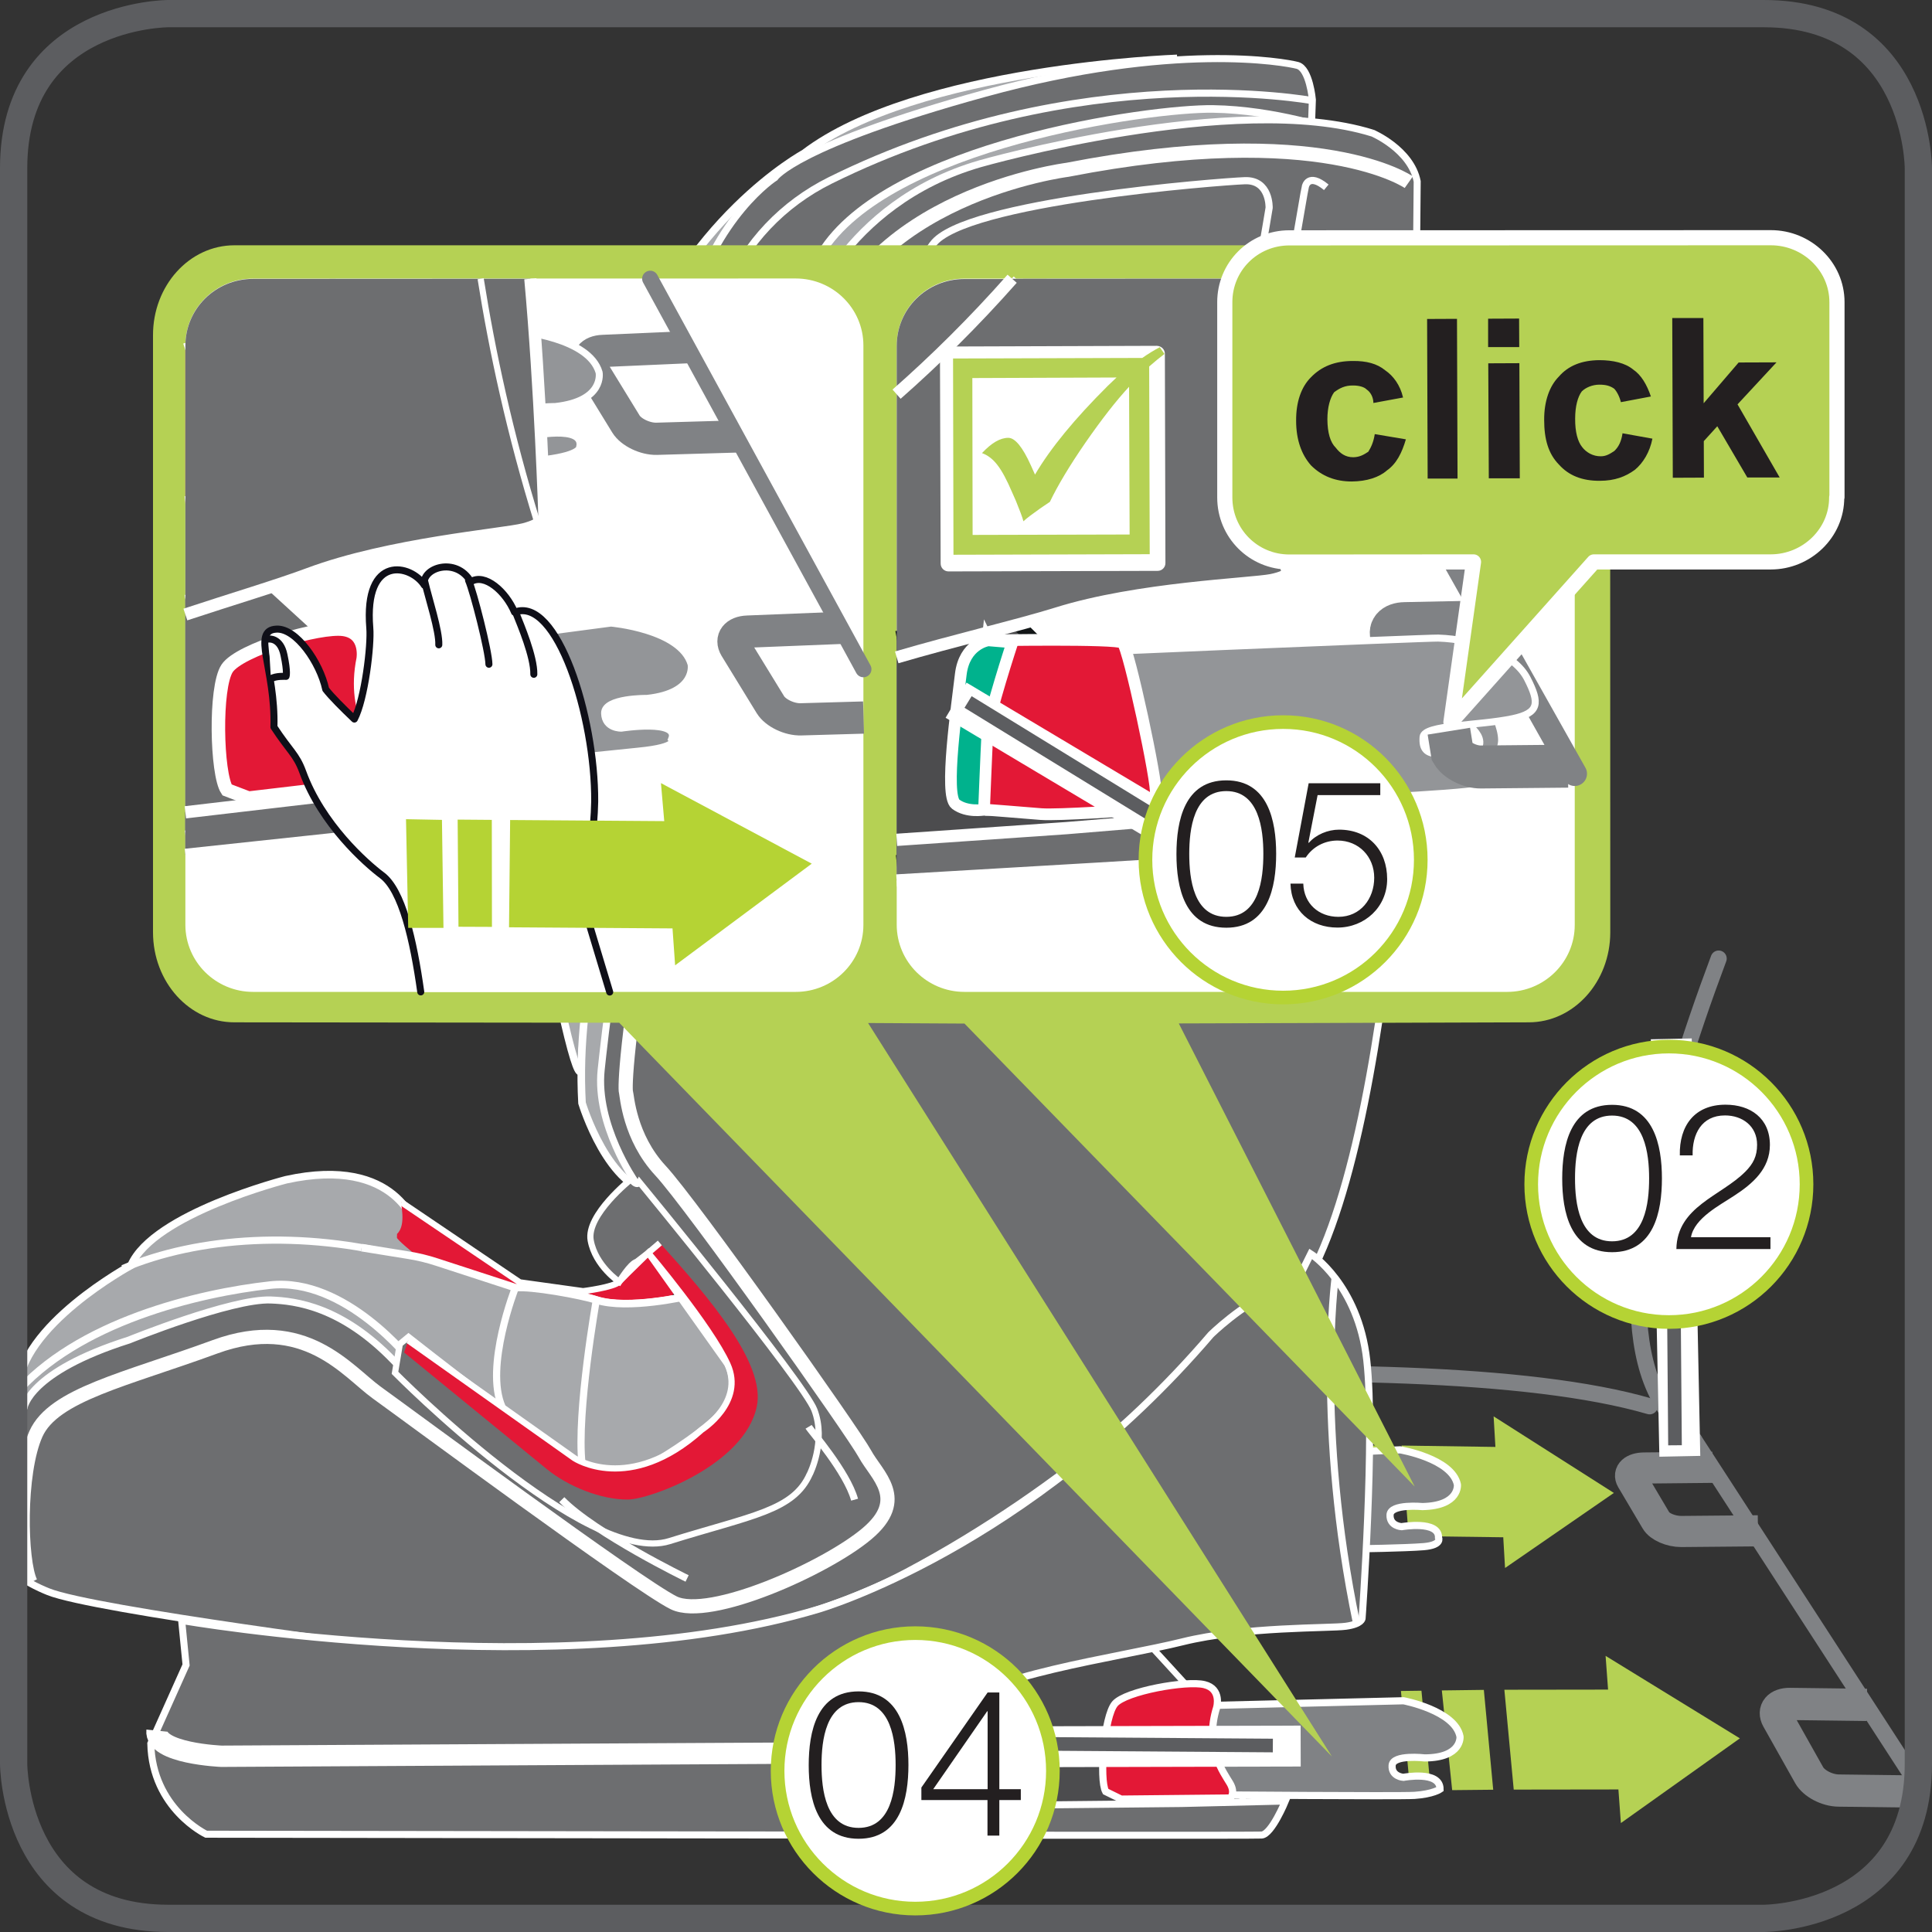 <?xml version="1.0" encoding="UTF-8"?>
<!DOCTYPE svg PUBLIC "-//W3C//DTD SVG 1.1//EN" "http://www.w3.org/Graphics/SVG/1.1/DTD/svg11.dtd">
<!-- Creator: CorelDRAW 2017 -->
<svg xmlns="http://www.w3.org/2000/svg" xml:space="preserve" width="25mm" height="25mm" version="1.1" style="shape-rendering:geometricPrecision; text-rendering:geometricPrecision; image-rendering:optimizeQuality; fill-rule:evenodd; clip-rule:evenodd"
viewBox="0 0 140.28 140.28"
 xmlns:xlink="http://www.w3.org/1999/xlink">
 <rect x="0" y="0" width="140.28" height="140.28" fill="#333333" stroke="none"/>
 <defs>
  <style type="text/css">
   <![CDATA[
    .str3 {stroke:white;stroke-width:0.45;stroke-miterlimit:4}
    .str6 {stroke:white;stroke-width:1.03;stroke-miterlimit:10}
    .str12 {stroke:white;stroke-width:0.89;stroke-miterlimit:4}
    .str8 {stroke:#808285;stroke-width:2.34;stroke-miterlimit:4}
    .str10 {stroke:white;stroke-width:0.51;stroke-miterlimit:10}
    .str4 {stroke:white;stroke-width:0.51;stroke-miterlimit:4}
    .str7 {stroke:white;stroke-width:0.52;stroke-miterlimit:10}
    .str1 {stroke:white;stroke-width:0.52;stroke-miterlimit:4}
    .str17 {stroke:#121617;stroke-width:0.95;stroke-miterlimit:4}
    .str16 {stroke:white;stroke-width:0.95;stroke-miterlimit:4}
    .str23 {stroke:white;stroke-width:2.97;stroke-miterlimit:4}
    .str15 {stroke:#808285;stroke-width:3.12;stroke-miterlimit:4}
    .str9 {stroke:#808285;stroke-width:2.26;stroke-miterlimit:4}
    .str22 {stroke:#5C5D60;stroke-width:1.98;stroke-miterlimit:4}
    .str5 {stroke:white;stroke-width:1.55;stroke-miterlimit:4}
    .str2 {stroke:white;stroke-width:0.55;stroke-miterlimit:4}
    .str11 {stroke:white;stroke-width:0.98;stroke-miterlimit:4}
    .str24 {stroke:#5C5D60;stroke-width:0.99;stroke-miterlimit:4}
    .str25 {stroke:#B5D334;stroke-width:0.99;stroke-miterlimit:2.613}
    .str19 {stroke:white;stroke-width:0.85;stroke-miterlimit:10}
    .str18 {stroke:white;stroke-width:0.85;stroke-miterlimit:4}
    .str0 {stroke:#808285;stroke-width:1.17;stroke-linecap:round;stroke-linejoin:round;stroke-miterlimit:4}
    .str14 {stroke:#808285;stroke-width:1.78;stroke-linecap:round;stroke-linejoin:round;stroke-miterlimit:4}
    .str13 {stroke:#0F0F18;stroke-width:0.51;stroke-linecap:round;stroke-linejoin:round;stroke-miterlimit:22.926}
    .str21 {stroke:white;stroke-width:1.1;stroke-linecap:round;stroke-linejoin:round;stroke-miterlimit:4}
    .str20 {stroke:white;stroke-width:0.85;stroke-linecap:round;stroke-linejoin:round;stroke-miterlimit:4}
    .fil11 {fill:none}
    .fil1 {fill:none;fill-rule:nonzero}
    .fil10 {fill:white}
    .fil13 {fill:#00B28D;fill-rule:nonzero}
    .fil4 {fill:#231F20;fill-rule:nonzero}
    .fil6 {fill:#4C4C4E;fill-rule:nonzero}
    .fil7 {fill:#6D6E70;fill-rule:nonzero}
    .fil2 {fill:#808285;fill-rule:nonzero}
    .fil9 {fill:#939598;fill-rule:nonzero}
    .fil5 {fill:#A7A9AC;fill-rule:nonzero}
    .fil0 {fill:#B5D154;fill-rule:nonzero}
    .fil12 {fill:#B5D334;fill-rule:nonzero}
    .fil3 {fill:#E31836;fill-rule:nonzero}
    .fil8 {fill:white;fill-rule:nonzero}
    .fil14 {fill:#231F20;fill-rule:nonzero}
   ]]>
  </style>
 </defs>
 <g id="Слой_x0020_1">
  <path class="fil0" d="M103.89 130.01l-0.68 -7.25 -1.49 0.02 0.67 7.25 1.49 -0.01zm4.53 -0.06l-0.68 -7.25 -3.05 0.04 0.75 7.24 2.98 -0.03zm9.09 -0.03l0.18 2.45 8.64 -6.15 -9.75 -5.99 0.18 2.45 -7.53 0.01 0.68 7.25 7.6 -0.01z"/>
  <path class="fil0" d="M96.82 111.52l-0.51 -6.57 -1.35 -0.01 0.51 6.57 1.34 0.01zm4.1 0.01l-0.51 -6.57 -2.76 -0.01 0.58 6.56 2.69 0.01zm8.23 0.1l0.13 2.22 7.9 -5.45 -8.73 -5.56 0.13 2.22 -6.81 -0.1 0.51 6.57 6.88 0.09z"/>
  <path class="fil1 str0" d="M79.11 100.07c15.88,-0.68 31.91,-0.51 40.67,2.04"/>
  <path class="fil2" d="M86.11 105.57l0.76 0.38 14.79 -0.68c0,0 3.76,0.63 4.16,2.52 0,0 0.18,1.54 -2.53,1.6 0,0 -2.32,-0.22 -2.36,0.6 -0.04,0.82 0.84,0.86 0.84,0.86 0,0 2.72,-0.48 2.68,0.8 0,0 0.29,0.53 -1.07,0.65 -1.35,0.11 -4.89,0.16 -4.89,0.16l-10.94 -0.38c0,0 0.39,-0.52 -0.11,-1.08 -0.49,-0.55 -2,-3.08 -1.33,-5.42z"/>
  <path class="fil1 str1" d="M86.11 105.57l0.76 0.38 14.79 -0.68c0,0 3.76,0.63 4.16,2.52 0,0 0.18,1.54 -2.53,1.6 0,0 -2.32,-0.22 -2.36,0.6 -0.04,0.82 0.84,0.86 0.84,0.86 0,0 2.72,-0.48 2.68,0.8 0,0 0.29,0.53 -1.07,0.65 -1.35,0.11 -4.89,0.16 -4.89,0.16l-10.94 -0.38c0,0 0.39,-0.52 -0.11,-1.08 -0.49,-0.55 -2,-3.08 -1.33,-5.42z"/>
  <path class="fil3" d="M87.54 112.07c0,0 0.37,-0.38 -0.11,-1.08 -0.48,-0.7 -2.05,-2.47 -1.33,-5.42 0,0 0.3,-1.37 -1,-1.6 -1.3,-0.23 -5.68,0.86 -6.39,1.83 -0.72,0.97 -0.77,5.54 -0.24,6.4l1.16 0.48 7.91 -0.62z"/>
  <path class="fil1 str1" d="M87.54 112.07c0,0 0.37,-0.38 -0.11,-1.08 -0.48,-0.7 -2.05,-2.47 -1.33,-5.42 0,0 0.3,-1.37 -1,-1.6 -1.3,-0.23 -5.68,0.86 -6.39,1.83 -0.72,0.97 -0.77,5.54 -0.24,6.4l1.16 0.48 7.91 -0.62z"/>
  <path class="fil4" d="M50.47 95.63c0,0 -1.48,-9.09 -2.61,-10.22 -1.14,-1.13 -2.05,0.23 -2.05,0.23 0,0 1.66,6.55 1.32,7.26 -0.34,0.71 3.34,2.73 3.34,2.73z"/>
  <path class="fil3" d="M41.74 97.06c1.16,0.12 7.13,-1.74 8.06,-4.44 0.63,-1.83 -0.19,-5.13 -2.34,-7.85l-1.79 1.11 0.67 3.43c0.55,1.43 -0.01,3.08 -1.36,3.81 -0.71,0.38 -2.18,0.93 -3.39,0.88l0.14 3.07z"/>
  <path class="fil5" d="M1.32 100.99c0.03,-4.71 8.2,-9.12 8.2,-9.12 1.61,-3.74 11.25,-6.21 11.25,-6.21 8.13,-1.79 9.45,3.49 9.45,3.49l0.49 2.17 6.72 2.19c1.09,-0.14 4.77,0.53 5.88,0.89 2.28,0.73 6.6,-0.28 6.6,-0.28 0,0 4.68,5.41 3.88,7.95 -0.8,2.54 -3.28,6.46 -9.11,6.19 -5.83,-0.27 -28.28,-10.73 -28.28,-10.73l-15.07 3.46z"/>
  <path class="fil1 str2" d="M1.32 100.99c0.03,-4.71 8.2,-9.12 8.2,-9.12 1.61,-3.74 11.25,-6.21 11.25,-6.21 8.13,-1.79 9.45,3.49 9.45,3.49l0.49 2.17 6.72 2.19c1.09,-0.14 4.77,0.53 5.88,0.89 2.28,0.73 6.6,-0.28 6.6,-0.28 0,0 4.68,5.41 3.88,7.95 -0.8,2.54 -3.28,6.46 -9.11,6.19 -5.83,-0.27 -28.28,-10.73 -28.28,-10.73l-15.07 3.46z"/>
  <path class="fil6" d="M88.56 124.99l-4.85 -5.3c0,0 -13.54,-0.53 -15.96,4.55 -2.43,5.07 0.79,5.71 0.79,5.71l7.8 2.28 14.17 -0.66 -1.95 -6.57z"/>
  <path class="fil1 str3" d="M88.56 124.99l-4.85 -5.3c0,0 -13.54,-0.53 -15.96,4.55 -2.43,5.07 0.79,5.71 0.79,5.71l7.8 2.28 14.17 -0.66 -1.95 -6.57z"/>
  <path class="fil2" d="M29.33 91.26c0,0 -1.69,2.02 -1.81,5.19l1.81 -5.19z"/>
  <path class="fil1 str1" d="M29.33 91.26c0,0 -1.69,2.02 -1.81,5.19"/>
  <path class="fil1 str1" d="M29.33 91.26c-7.33,-1.94 -14.89,-1.49 -20.41,0.85"/>
  <path class="fil5" d="M45.65 46.89c0,0 -6.03,19.82 -4.76,26.89 0.02,0.13 0.05,0.26 0.08,0.38 1.56,6.71 1.28,2.13 1.28,2.13l5.31 -28.66c0,0 -1.34,0.08 -1.9,-0.73z"/>
  <path class="fil1 str2" d="M45.65 46.89c0,0 -6.03,19.82 -4.76,26.89 0.02,0.13 0.05,0.26 0.08,0.38 1.56,6.71 1.28,2.13 1.28,2.13l5.31 -28.66c0,0 -1.34,0.08 -1.9,-0.73z"/>
  <path class="fil5" d="M45.89 26.8c0,0 -5.22,9.75 -3.16,15.4 2.06,5.65 4.83,5.43 4.83,5.43l-1.67 -20.82z"/>
  <path class="fil1 str2" d="M45.89 26.8c0,0 -5.22,9.75 -3.16,15.4 2.06,5.65 4.83,5.43 4.83,5.43"/>
  <path class="fil5" d="M85.47 4.24c0,0 -18.91,0.66 -27.09,6.9 0,0 -8.87,4.78 -12.83,16.6 -3.96,11.81 -1.66,15.97 -1.66,15.97 0,0 1.13,2.62 3.83,3.06l37.75 -42.52z"/>
  <path class="fil1 str2" d="M85.47 4.24c0,0 -18.91,0.66 -27.09,6.9 0,0 -8.87,4.78 -12.83,16.6 -3.96,11.81 -1.66,15.97 -1.66,15.97 0,0 1.13,2.62 3.83,3.06"/>
  <path class="fil7" d="M95.23 8.97l0.06 -1.73c0,0 -0.2,-2.25 -1.08,-2.49 -0.87,-0.23 -8.97,-1.75 -22.7,2.03 -13.73,3.78 -15.24,6.11 -15.24,6.11 0,0 -4.31,2.76 -6.27,9.93l-4.52 12.36c-0.55,1.51 -0.75,3.13 -0.53,4.73 0.26,1.82 1.01,4.01 3.02,5.53l47.24 -36.47z"/>
  <path class="fil1 str4" d="M95.23 8.97l0.06 -1.73c0,0 -0.2,-2.25 -1.08,-2.49 -0.87,-0.23 -8.97,-1.75 -22.7,2.03 -13.73,3.78 -15.24,6.11 -15.24,6.11 0,0 -4.31,2.76 -6.27,9.93l-4.52 12.36c-0.55,1.51 -0.75,3.13 -0.53,4.73 0.26,1.82 1.01,4.01 3.02,5.53"/>
  <path class="fil5" d="M96.85 9.45c0,0 -4.24,-1.47 -8.77,-1.54 -4.53,-0.07 -23.65,2.59 -28.46,10.48 0,0 -8.55,10.93 -11.89,28.38 -3.35,17.46 -5.94,24.82 -5.47,33.32 0,0 1.93,6.42 5.47,6.54l49.12 -77.18z"/>
  <path class="fil1 str2" d="M96.85 9.45c0,0 -4.24,-1.47 -8.77,-1.54 -4.53,-0.07 -23.65,2.59 -28.46,10.48 0,0 -8.55,10.93 -11.89,28.38 -3.35,17.46 -5.94,24.82 -5.47,33.32 0,0 1.93,6.42 5.47,6.54"/>
  <path class="fil3" d="M32.74 93.16c0,0 -3.93,-3.04 -3.92,-3.3l0.01 -0.27c0.73,-0.67 0.19,-2.39 0.32,-2.29l9.67 6.44 -6.08 -0.57z"/>
  <path class="fil5" d="M26.26 90.59l3.4 0.55c0.7,0.11 1.39,0.28 2.06,0.5l5.71 1.86c1.09,-0.14 4.77,0.53 5.88,0.89 2.28,0.73 6.6,-0.28 6.6,-0.28 0,0 4.68,5.41 3.88,7.95 -0.8,2.54 -3.28,6.46 -9.11,6.19 -3.54,-0.16 -13.23,-4.09 -20.28,-7.15l1.86 -10.52z"/>
  <path class="fil1 str2" d="M26.26 90.59l3.4 0.55c0.7,0.11 1.39,0.28 2.06,0.5l5.71 1.86c1.09,-0.14 4.77,0.53 5.88,0.89 2.28,0.73 6.6,-0.28 6.6,-0.28 0,0 4.68,5.41 3.88,7.95 -0.8,2.54 -3.28,6.46 -9.11,6.19 -3.54,-0.16 -13.23,-4.09 -20.28,-7.15"/>
  <path class="fil1 str1" d="M43.3 94.39c0,0 -1.45,8.15 -1.04,11.9"/>
  <path class="fil1 str1" d="M37.42 93.5c0,0 -2.26,5.75 -0.96,8.66"/>
  <path class="fil5" d="M29.87 98.84c0,0 -4.79,-6.14 -10.26,-5.53 -5.14,0.57 -14.06,2.65 -18.62,8.05l0 10.33 28.88 -12.85z"/>
  <path class="fil1 str2" d="M29.87 98.84c0,0 -4.79,-6.14 -10.26,-5.53 -5.14,0.57 -14.06,2.65 -18.62,8.05"/>
  <path class="fil7" d="M99.63 9.65c0,0 2.81,1.19 3.27,3.52l-0.27 30.16c0,0 -0.68,37.54 -7.78,49.79 0,0 -3.83,0.84 -6.39,3.76 -2.55,2.92 -10.84,11.01 -22.64,17.28 -14.87,7.89 -36.55,5.61 -36.55,5.61 0,0 -22.46,-2.86 -25.77,-4.2 0,0 -1.73,-0.67 -2.51,-1.47l0 -10.13c0.2,-0.63 0.45,-1.23 0.76,-1.76 0,0 0.3,-2.59 7.61,-4.91 0,0 7.45,-3.02 10.3,-2.91 1.82,0.07 5.15,0.48 8.94,4.42 3.8,3.94 12.02,9.68 12.02,9.68 0,0 3.81,3.63 9.03,2.19 5.22,-1.44 7.85,-2.16 8.73,-3.89 0.88,-1.74 -0.02,-4.17 -0.91,-5.83 -0.89,-1.66 -11.37,-15.19 -11.37,-15.19 0,0 -2.87,-4.1 -2.45,-8.09 0.42,-3.99 4.02,-36.68 14.71,-54.24 0,0 2.78,-8.65 12.8,-11.55 0,0 18.54,-5.31 28.48,-2.23z"/>
  <path class="fil1 str4" d="M99.63 9.65c0,0 2.81,1.19 3.27,3.52l-0.27 30.16c0,0 -0.68,37.54 -7.78,49.79 0,0 -3.83,0.84 -6.39,3.76 -2.55,2.92 -10.84,11.01 -22.64,17.28 -14.87,7.89 -36.55,5.61 -36.55,5.61 0,0 -22.46,-2.86 -25.77,-4.2 0,0 -1.73,-0.67 -2.51,-1.47m0 -10.13c0.2,-0.63 0.45,-1.23 0.76,-1.76 0,0 0.3,-2.59 7.61,-4.91 0,0 7.45,-3.02 10.3,-2.91 1.82,0.07 5.15,0.48 8.94,4.42 3.8,3.94 12.02,9.68 12.02,9.68 0,0 3.81,3.63 9.03,2.19 5.22,-1.44 7.85,-2.16 8.73,-3.89 0.88,-1.74 -0.02,-4.17 -0.91,-5.83 -0.89,-1.66 -11.37,-15.19 -11.37,-15.19 0,0 -2.87,-4.1 -2.45,-8.09 0.42,-3.99 4.02,-36.68 14.71,-54.24 0,0 2.78,-8.65 12.8,-11.55 0,0 18.54,-5.31 28.48,-2.23"/>
  <path class="fil7" d="M58.8 107.03c0,0 1.2,-2.38 0.33,-4.66 -0.77,-2.01 -12.69,-16.52 -12.69,-16.52 0,0 -0.17,0.38 -0.63,-0.22 0,0 -3.26,2.59 -2.92,4.44 0.34,1.85 2.07,3 2.07,3 0,0 0.8,-1.33 1.27,-1.45l0.84 -0.65 5.75 8.09c0,0 1.08,1.94 -0.61,3.65 -1.69,1.7 -4.81,3.49 -4.81,3.49 0,0 -2.84,1.19 -5.14,0.09 -2.3,-1.1 -12.6,-9.22 -12.6,-9.22l-0.63 0.52 -0.35 2.09c0,0 13.92,14.09 19.92,12.22 5.99,-1.87 9.02,-2.2 10.2,-4.88z"/>
  <path class="fil1 str3" d="M58.8 107.03c0,0 1.2,-2.38 0.33,-4.66 -0.77,-2.01 -12.69,-16.52 -12.69,-16.52 0,0 -0.17,0.38 -0.63,-0.22 0,0 -3.26,2.59 -2.92,4.44 0.34,1.85 2.07,3 2.07,3 0,0 0.8,-1.33 1.27,-1.45l0.84 -0.65 5.75 8.09c0,0 1.08,1.94 -0.61,3.65 -1.69,1.7 -4.81,3.49 -4.81,3.49 0,0 -2.84,1.19 -5.14,0.09 -2.3,-1.1 -12.6,-9.22 -12.6,-9.22l-0.63 0.52 -0.35 2.09c0,0 13.92,14.09 19.92,12.22 5.99,-1.87 9.02,-2.2 10.2,-4.88z"/>
  <path class="fil3" d="M47.07 90.97l0.84 -0.72c3.57,3.96 7.7,8.75 7.04,11.87 -0.89,4.25 -7.76,6.75 -9.36,6.76 -1.94,0.02 -4.35,-0.96 -5.86,-2.19l-10.39 -8.49 0.3 -0.87 12.05 8.54c0,0 3.99,2.67 9.25,-2.06 0,0 3.13,-1.99 1.87,-4.75 -1.26,-2.76 -5.75,-8.09 -5.75,-8.09z"/>
  <path class="fil7" d="M94.56 92.27l0.61 -1.23c0,0 3.45,2.2 4.07,7.73 0.62,5.53 -0.34,18.74 -0.34,18.74 0,0 -0.01,0.41 -1.18,0.57 -1.16,0.16 -7.34,0.01 -11.86,1.13 -4.52,1.13 -14.97,2.52 -16.42,4.98 -1.45,2.46 -1.06,3.02 -1.06,3.02 0,0 0.47,1.31 1.72,1.9 1.25,0.59 4.01,1.96 4.01,1.96l11.69 -0.12 7.53 -0.18c0,0 -0.99,2.41 -1.72,2.47 -0.73,0.06 -76.64,-0.06 -76.64,-0.06 0,0 -3.92,-1.86 -4.02,-6.58l2.56 -5.71 -0.32 -3.23c0,0 27.53,4.78 46.22,-0.81 0,0 15.19,-4.37 28.51,-19.94 0,0 2.22,-2.19 4.59,-3.17 0,0 1.83,-1.04 2.05,-1.48z"/>
  <path class="fil1 str4" d="M94.56 92.27l0.61 -1.23c0,0 3.45,2.2 4.07,7.73 0.62,5.53 -0.34,18.74 -0.34,18.74 0,0 -0.01,0.41 -1.18,0.57 -1.16,0.16 -7.34,0.01 -11.86,1.13 -4.52,1.13 -14.97,2.52 -16.42,4.98 -1.45,2.46 -1.06,3.02 -1.06,3.02 0,0 0.47,1.31 1.72,1.9 1.25,0.59 4.01,1.96 4.01,1.96l11.69 -0.12 7.53 -0.18c0,0 -0.99,2.41 -1.72,2.47 -0.73,0.06 -76.64,-0.06 -76.64,-0.06 0,0 -3.92,-1.86 -4.02,-6.58l2.56 -5.71 -0.32 -3.23c0,0 27.53,4.78 46.22,-0.81 0,0 15.19,-4.37 28.51,-19.94 0,0 2.22,-2.19 4.59,-3.17 0,0 1.83,-1.04 2.05,-1.48z"/>
  <path class="fil1 str5" d="M68.63 127.24c-0.27,-0.01 -52.55,0.28 -52.55,0.28 0,0 -4.85,-0.2 -4.68,-1.86"/>
  <path class="fil2" d="M86.36 123.45l0.75 0.4 14.8 -0.36c0,0 3.74,0.71 4.1,2.6 0,0 0.15,1.54 -2.56,1.55 0,0 -2.31,-0.27 -2.37,0.54 -0.06,0.82 0.82,0.87 0.82,0.87 0,0 2.67,-0.51 2.66,0.86 0,0 -0.51,0.36 -1.86,0.45 -1.1,0.07 -15.07,-0.04 -15.07,-0.04 0,0 0.43,-0.86 -0.05,-1.43 -0.48,-0.56 -1.94,-3.13 -1.21,-5.44z"/>
  <path class="fil1 str1" d="M86.36 123.45l0.75 0.4 14.8 -0.36c0,0 3.74,0.71 4.1,2.6 0,0 0.15,1.54 -2.56,1.55 0,0 -2.31,-0.27 -2.37,0.54 -0.06,0.82 0.82,0.87 0.82,0.87 0,0 2.67,-0.51 2.66,0.86 0,0 -0.51,0.36 -1.86,0.45 -1.1,0.07 -15.07,-0.04 -15.07,-0.04 0,0 0.43,-0.86 -0.05,-1.43 -0.48,-0.56 -1.94,-3.13 -1.21,-5.44z"/>
  <path class="fil3" d="M89.33 130.55c0,0 0.4,-0.35 -0.03,-1.08 -0.43,-0.73 -1.87,-2.61 -0.96,-5.49 0,0 0.39,-1.35 -0.89,-1.66 -1.28,-0.32 -5.72,0.47 -6.5,1.39 -0.78,0.92 -1.15,5.48 -0.67,6.37l1.12 0.55 7.93 -0.08z"/>
  <path class="fil1 str1" d="M89.33 130.55c0,0 0.4,-0.35 -0.03,-1.08 -0.43,-0.73 -1.87,-2.61 -0.96,-5.49 0,0 0.39,-1.35 -0.89,-1.66 -1.28,-0.32 -5.72,0.47 -6.5,1.39 -0.78,0.92 -1.15,5.48 -0.67,6.37l1.12 0.55 7.93 -0.08z"/>
  <path class="fil1 str6" d="M102.29 13.23c0,0 -6.36,-4.49 -24.79,-0.9 0,0 -15.11,1.9 -17.88,13.3 0,0 -9.87,24.91 -12.04,37.43 -2.18,12.52 -2.21,15.96 -2.13,16.23 0.08,0.27 0.24,3.27 2.51,5.71 2.27,2.44 13.99,18.99 14.84,20.56 0.85,1.57 3.14,3.28 0.15,5.8 -2.99,2.52 -11.43,6.29 -14.03,5.02 -2.59,-1.27 -19.45,-13.75 -21.57,-15.27 -2.12,-1.53 -5.23,-5.71 -11.74,-3.32 -6.52,2.39 -11.72,3.47 -13,6.32 -1.28,2.85 -1.15,9.25 -0.39,10.79"/>
  <path class="fil1 str7" d="M58.71 103.6c0.17,0.28 2.78,3.27 3.34,5.29"/>
  <path class="fil1 str7" d="M49.89 114.61c0,0 -6.68,-3.25 -9.1,-5.72"/>
  <path class="fil1 str7" d="M72.06 48.22c-0.15,4.22 3.14,7.76 7.36,7.91 4.22,0.15 7.76,-3.14 7.91,-7.36 0.15,-4.21 -3.14,-7.76 -7.36,-7.91 -4.21,-0.15 -7.76,3.14 -7.91,7.36z"/>
  <path class="fil1 str7" d="M80.43 40.24c-2.24,-0.1 -8.11,0.76 -9.12,2.22 -1.01,1.46 -2.36,7.11 -2.14,8.48 0.22,1.37 1.86,2.99 5.39,5.02 3.53,2.03 10.49,1.2 10.49,1.2 0,0 3.84,-1.08 4.16,-4.27 0.32,-3.18 0.29,-7.94 0.29,-7.94 0,0 -0.36,-3.14 -3.87,-3.88 -3.51,-0.74 -7.35,-1.62 -10.69,0.63 0,0 -6.43,5 -2.26,11.88 0,0 1.99,2.63 4.21,3.25"/>
  <path class="fil7" d="M82.08 40.6c0,0 7.92,4.22 5.12,11.47 0,0 -2.25,3.89 -7.83,5.15 0,0 6.57,0.8 8.76,-1.97 1.57,-1.99 1.08,-2.37 1.08,-2.37l0.31 -8.6c0,0 -0.5,-3.64 -7.44,-3.69z"/>
  <path class="fil1 str4" d="M82.08 40.6c0,0 7.92,4.22 5.12,11.47 0,0 -2.25,3.89 -7.83,5.15 0,0 6.57,0.8 8.76,-1.97 1.57,-1.99 1.08,-2.37 1.08,-2.37l0.31 -8.6c0,0 -0.5,-3.64 -7.44,-3.69z"/>
  <path class="fil1 str7" d="M81.93 40.39c0.07,0.02 0.37,0.07 1.32,0.54 5.32,2.69 6.34,10.03 1.88,13.98 -1.24,1.1 -2.99,1.98 -5.45,2.33"/>
  <path class="fil1 str7" d="M96.3 13.6c-1.32,-1.09 -1.52,-0.05 -1.52,-0.05 -0.08,0.2 -1.66,10.13 -2.24,11.33 -0.59,1.2 -1.58,2.39 -3.5,2.79 -1.92,0.41 -14.17,1.12 -14.17,1.12 0,0 -2.5,-0.29 -3.88,-1.7 -1.38,-1.41 -6.28,-6.65 -6.28,-6.65 0,0 -0.89,-0.54 -1.48,0.98"/>
  <path class="fil1 str7" d="M88.78 25.36c0,0 1.15,-0.3 1.56,-1.03 0.41,-0.73 1.81,-9.24 1.81,-9.24 0,0 0.07,-2.03 -1.76,-1.97 -1.84,0.07 -20.44,1.5 -22.66,4.62 0,0 -0.99,1.12 -0.08,2.24 0.91,1.12 5.11,5.14 5.64,5.64 0.52,0.49 0.66,0.43 1.2,0.52 0.54,0.09 14.29,-0.77 14.29,-0.77z"/>
  <path class="fil1 str7" d="M95.3 7.31c0,0 -16.92,-3.18 -35.02,5.79 -3.41,1.69 -6.13,4.52 -7.58,8.04 -0.32,0.78 -0.62,1.64 -0.89,2.58 -0.1,0.36 -0.21,0.71 -0.34,1.06 -0.86,2.31 -4.39,11.06 -4.23,12.87 0.12,1.4 0.22,4.04 1.14,4.75"/>
  <path class="fil1 str1" d="M96.94 92.79c0,0 -1.41,10.88 1.56,25.09"/>
  <path class="fil1 str3" d="M29.15 87.3l8.59 5.81 4.6 0.64c0,0 2.23,-0.28 2.61,-0.68 0.38,-0.39 0.6,-0.61 0.6,-0.61l1.52 -1.49c0,0 4.5,5.33 5.75,8.09 1.26,2.76 -1.87,4.75 -1.87,4.75 -5.26,4.73 -9.25,2.06 -9.25,2.06l-12.05 -8.54"/>
  <line class="fil1 str3" x1="47.07" y1="90.97" x2="47.91" y2= "90.25" />
  <line class="fil1 str0" x1="123.01" y1="104.55" x2="139.22" y2= "129.55" />
  <path class="fil1 str8" d="M135.55 123.79l-5.58 -0.07c-0.84,-0.01 -1.25,0.47 -0.91,1.08l2.3 4.09c0.34,0.61 1.3,1.11 2.14,1.12l5.65 0.07"/>
  <path class="fil1 str9" d="M124.34 106.54l-4.98 0.05c-0.75,0.01 -1.15,0.37 -0.89,0.82l1.77 2.99c0.26,0.45 1.08,0.8 1.83,0.8l5.57 -0.05"/>
  <path class="fil1 str0" d="M124.79 69.6c-4.27,11.39 -7.49,23.74 -4.9,30.63 0.75,1.98 1.88,3.38 3.12,4.32"/>
  <path class="fil0" d="M17.02 17.81l93.97 0c3.27,-0 5.92,2.93 5.92,6.53l0.01 43.35c0,3.61 -2.65,6.54 -5.92,6.54l-25.41 0.08 17.13 33.63 -32.69 -33.62 -7 -0.04 33.68 53.26 -51.75 -53.28 -27.93 -0.03c-3.27,0.01 -5.92,-2.92 -5.92,-6.54l0 -43.34c-0.01,-3.61 2.64,-6.54 5.91,-6.54z"/>
  <path class="fil8" d="M62.69 67.16c0,2.68 -2.2,4.86 -4.91,4.86l-39.4 0c-2.72,0 -4.91,-2.18 -4.92,-4.86l0 -42.07c0,-2.69 2.19,-4.86 4.91,-4.86l39.4 -0.01c2.72,0 4.92,2.18 4.92,4.86l0 42.06z"/>
  <line class="fil1 str0" x1="47.21" y1="20.24" x2="62.69" y2= "48.59" />
  <path class="fil1 str8" d="M61.02 45.59l-6.74 0.27c-0.86,0.03 -1.25,0.54 -0.89,1.15l2.55 4.16c0.37,0.6 1.39,1.09 2.23,1.06l4.53 -0.13"/>
  <path class="fil1 str8" d="M49.92 25.21l-6.13 0.27c-0.87,0.03 -1.25,0.54 -0.89,1.15l2.55 4.16c0.37,0.6 1.39,1.09 2.23,1.07l5.84 -0.17"/>
  <path class="fil9" d="M16.99 26.21l1.05 0.44 19.64 -2.59c0,0 5.08,0.44 5.82,2.98 0,0 0.42,2.09 -3.2,2.48 0,0 -3.11,-0.04 -3.08,1.08 0.03,1.12 1.22,1.08 1.22,1.08 0,0 4.04,-0.89 3.65,0.79 0,0 0.11,0.55 -2.42,0.88 -1.47,0.19 -20.05,2.09 -20.05,2.09 0,0 0.45,-1.24 -0.27,-1.95 -0.72,-0.7 -3.01,-4.01 -2.37,-7.29z"/>
  <path class="fil1 str10" d="M16.99 26.21l1.05 0.44 19.64 -2.59c0,0 5.08,0.44 5.82,2.98 0,0 0.42,2.09 -3.2,2.48 0,0 -3.11,-0.04 -3.08,1.08 0.03,1.12 1.22,1.08 1.22,1.08 0,0 4.04,-0.89 3.65,0.79 0,0 0.11,0.55 -2.42,0.88 -1.47,0.19 -20.05,2.09 -20.05,2.09 0,0 0.45,-1.24 -0.27,-1.95 -0.72,-0.7 -3.01,-4.01 -2.37,-7.29z"/>
  <path class="fil3" d="M21.93 35.53c0,0 0.48,-0.54 -0.19,-1.48 -0.67,-0.94 -2.85,-3.31 -2.03,-7.39 0,0 0.33,-1.9 -1.42,-2.15 -0.92,-0.13 -2.97,0.28 -4.83,0.9l0 11.11 8.47 -0.99z"/>
  <path class="fil1 str11" d="M21.93 35.53c0,0 0.48,-0.54 -0.19,-1.48 -0.67,-0.94 -2.85,-3.31 -2.03,-7.39 0,0 0.33,-1.9 -1.42,-2.15 -0.92,-0.13 -2.97,0.28 -4.83,0.9m0 11.11l8.47 -0.99"/>
  <path class="fil7" d="M26.79 49.2l-7.18 -6.57c0,0 -2.7,0.18 -6.16,0.82l0 17.11 16.85 -2.62 -3.51 -8.73z"/>
  <path class="fil1 str4" d="M26.79 49.2l-7.18 -6.57c0,0 -2.7,0.18 -6.16,0.82m0 17.11l16.85 -2.62 -3.51 -8.73"/>
  <path class="fil7" d="M38.51 20.24c0.73,8.02 1.02,17.24 1.02,17.24 0,0 0.04,0.56 -1.49,0.95 -1.52,0.39 -9.76,1.05 -15.62,3.24 -2.22,0.83 -5.57,1.83 -8.96,2.95l0 -19.51c0,-2.69 2.19,-4.86 4.92,-4.86l20.14 -0.01zm-25.06 38.74l10.5 -1.23 9.99 -1.31c0,0 -0.99,3.44 -1.95,3.63 -0.26,0.05 -7.74,0.85 -18.54,2l0 -3.09z"/>
  <path class="fil1 str12" d="M38.51 20.24c0.73,8.02 1.02,17.24 1.02,17.24 0,0 0.04,0.56 -1.49,0.95 -1.52,0.39 -9.76,1.05 -15.62,3.24 -2.22,0.83 -5.57,1.83 -8.96,2.95m0 14.36l10.5 -1.23 9.99 -1.31c0,0 -0.99,3.44 -1.95,3.63 -0.26,0.05 -7.74,0.85 -18.54,2"/>
  <path class="fil9" d="M23.66 47.4l1.06 0.44 19.64 -2.6c0,0 5.08,0.44 5.82,2.99 0,0 0.42,2.09 -3.2,2.48 0,0 -3.11,-0.04 -3.08,1.08 0.03,1.12 1.22,1.08 1.22,1.08 0,0 4.23,-0.66 3.65,0.79 0,0 0.67,0.58 -2.42,0.88 -1.47,0.14 -20.05,2.09 -20.05,2.09 0,0 0.45,-1.24 -0.27,-1.95 -0.72,-0.7 -3.01,-4.01 -2.37,-7.29z"/>
  <path class="fil1 str10" d="M23.66 47.4l1.06 0.44 19.64 -2.6c0,0 5.08,0.44 5.82,2.99 0,0 0.42,2.09 -3.2,2.48 0,0 -3.11,-0.04 -3.08,1.08 0.03,1.12 1.22,1.08 1.22,1.08 0,0 4.23,-0.66 3.65,0.79 0,0 0.67,0.58 -2.42,0.88 -1.47,0.14 -20.05,2.09 -20.05,2.09 0,0 0.45,-1.24 -0.27,-1.95 -0.72,-0.7 -3.01,-4.01 -2.37,-7.29z"/>
  <path class="fil3" d="M28.59 56.71c0,0 0.48,-0.54 -0.19,-1.47 -0.67,-0.94 -2.86,-3.31 -2.03,-7.39 0,0 0.33,-1.9 -1.42,-2.15 -1.75,-0.25 -7.55,1.46 -8.46,2.83 -0.91,1.38 -0.77,7.67 -0.01,8.82l1.57 0.6 10.54 -1.24z"/>
  <path class="fil1 str11" d="M28.59 56.71c0,0 0.48,-0.54 -0.19,-1.47 -0.67,-0.94 -2.86,-3.31 -2.03,-7.39 0,0 0.33,-1.9 -1.42,-2.15 -1.75,-0.25 -7.55,1.46 -8.46,2.83 -0.91,1.38 -0.77,7.67 -0.01,8.82l1.57 0.6 10.54 -1.24z"/>
  <path class="fil1 str3" d="M34.9 20.24c0.82,5.17 2.11,11.25 4.15,17.81"/>
  <path class="fil10" d="M30.55 72.02c-0.53,-3.78 -1.36,-7.4 -2.82,-8.47 -1.16,-0.87 -4.37,-3.7 -5.75,-7.51 -0.47,-1.28 -0.93,-1.48 -2.09,-3.25 0.12,-4.22 -1.67,-7.03 0.19,-7.11 1.43,-0.07 3.15,2.42 3.57,4.37 0.41,0.53 1.23,1.35 2.08,2.16 0.76,-1.44 1.23,-5.39 1.12,-6.62 -0.44,-5.39 3.01,-4.61 3.96,-3.1 -0.23,-1.26 2.31,-2.1 3.37,-0.25 1.02,-0.65 2.55,0.71 3.18,2.21 3.07,-1.2 5.86,7.58 5.82,13.74 -0.03,2.02 -0.45,5.33 -1,6.85 0.25,0.91 1.19,3.99 2.09,6.99l-13.7 0z"/>
  <path class="fil11 str13" d="M30.55 72.02c-0.53,-3.78 -1.36,-7.4 -2.82,-8.47 -1.16,-0.87 -4.37,-3.7 -5.75,-7.51 -0.47,-1.28 -0.93,-1.48 -2.09,-3.25 0.12,-4.22 -1.67,-7.03 0.19,-7.11 1.43,-0.07 3.15,2.42 3.57,4.37 0.41,0.53 1.23,1.35 2.08,2.16 0.76,-1.44 1.23,-5.39 1.12,-6.62 -0.44,-5.39 3.01,-4.61 3.96,-3.1 -0.23,-1.26 2.31,-2.1 3.37,-0.25 1.02,-0.65 2.55,0.71 3.18,2.21 3.07,-1.2 5.86,7.58 5.82,13.74 -0.03,2.02 -0.45,5.33 -1,6.85 0.25,0.91 1.19,3.99 2.09,6.99"/>
  <path class="fil10" d="M19.51 46.4c0,0 0.85,-0.12 1.11,1.16 0.27,1.27 0.15,1.55 0.15,1.55 0,0 -0.76,-0.05 -1.1,0.18l-0.17 -2.89z"/>
  <path class="fil11 str13" d="M19.51 46.4c0,0 0.85,-0.12 1.11,1.16 0.27,1.27 0.15,1.55 0.15,1.55 0,0 -0.76,-0.05 -1.1,0.18"/>
  <path class="fil10" d="M30.85 42.27c0.25,1.09 1.06,3.57 1.01,4.55l-1.01 -4.55z"/>
  <path class="fil11 str13" d="M30.85 42.27c0.25,1.09 1.06,3.57 1.01,4.55"/>
  <path class="fil10" d="M34.02 42.14c0.37,0.84 1.47,5.16 1.48,6.09l-1.48 -6.09z"/>
  <path class="fil11 str13" d="M34.02 42.14c0.37,0.84 1.47,5.16 1.48,6.09"/>
  <path class="fil10" d="M37.5 44.61c0.29,0.73 1.29,3.08 1.26,4.35l-1.26 -4.35z"/>
  <path class="fil11 str13" d="M37.5 44.61c0.29,0.73 1.29,3.08 1.26,4.35"/>
  <path class="fil12" d="M36.97 67.33l11.86 0.08 0.19 2.68 9.92 -7.38 -10.95 -5.85 0.24 2.76 -11.19 -0.08 -0.08 7.79zm-3.69 -0.04l2.44 0.01 -0.01 -7.77 -2.48 -0.02 0.06 7.78zm-3.64 0.08l2.56 -0 -0.11 -7.84 -2.61 -0.05 0.16 7.89z"/>
  <path class="fil8" d="M114.34 67.16c0,2.68 -2.2,4.86 -4.91,4.86l-39.4 0c-2.72,0 -4.91,-2.18 -4.92,-4.86l0 -42.07c0,-2.69 2.19,-4.86 4.91,-4.86l39.4 -0.01c2.71,0 4.92,2.18 4.92,4.86l0 42.06z"/>
  <line class="fil1 str14" x1="94.12" y1="20.24" x2="114.34" y2= "56.18" />
  <path class="fil1 str15" d="M99.9 30.37l-5.81 0.12c-0.82,0.01 -1.2,0.47 -0.88,1.05l1.59 2.72"/>
  <path class="fil9" d="M73.67 29.53l1.02 0.47 19.49 -1.63c0,0 4.98,0.65 5.57,3.14 0,0 0.3,2.03 -3.28,2.25 0,0 -3.06,-0.18 -3.09,0.91 -0.03,1.09 1.14,1.1 1.14,1.1 0,0 3.42,0.04 3.56,0.93 0,0 -0.65,0.52 -2.43,0.74 -1.45,0.17 -19.87,1.11 -19.87,1.11 0,0 0.51,-1.18 -0.16,-1.89 -0.67,-0.71 -2.75,-4.01 -1.95,-7.14z"/>
  <path class="fil1 str10" d="M73.67 29.53l1.02 0.47 19.49 -1.63c0,0 4.98,0.65 5.57,3.14 0,0 0.3,2.03 -3.28,2.25 0,0 -3.06,-0.18 -3.09,0.91 -0.03,1.09 1.14,1.1 1.14,1.1 0,0 3.42,0.04 3.56,0.93 0,0 -0.65,0.52 -2.43,0.74 -1.45,0.17 -19.87,1.11 -19.87,1.11 0,0 0.51,-1.18 -0.16,-1.89 -0.67,-0.71 -2.75,-4.01 -1.95,-7.14z"/>
  <path class="fil3" d="M78.05 38.74c0,0 0.5,-0.5 -0.11,-1.43 -0.61,-0.94 -2.64,-3.32 -1.61,-7.23 0,0 0.43,-1.82 -1.28,-2.14 -1.71,-0.32 -7.52,1.07 -8.49,2.36 -0.97,1.29 -1.16,7.37 -0.48,8.52l1.52 0.65 10.45 -0.72z"/>
  <path class="fil1 str16" d="M78.05 38.74c0,0 0.5,-0.5 -0.11,-1.43 -0.61,-0.94 -2.64,-3.32 -1.61,-7.23 0,0 0.43,-1.82 -1.28,-2.14 -1.71,-0.32 -7.52,1.07 -8.49,2.36 -0.97,1.29 -1.16,7.37 -0.48,8.52l1.52 0.65 10.45 -0.72z"/>
  <path class="fil1 str15" d="M107.82 45.16l-5.81 0.12c-0.82,0.01 -1.2,0.47 -0.88,1.05l0.5 0.86"/>
  <path class="fil1 str15" d="M95.36 34.14l0.14 1.31c0.33,0.56 1.28,1.05 2.08,1.04l5.53 -0.03"/>
  <path class="fil6" d="M80.66 52.01l-6.73 -6.67c0,0 -4.18,0.08 -8.83,0.95l0 16.27 18.56 -1.97 -3 -8.58z"/>
  <path class="fil1 str17" d="M80.66 52.01l-6.73 -6.67c0,0 -4.18,0.08 -8.83,0.95m0 16.27l18.56 -1.97 -3 -8.58"/>
  <path class="fil7" d="M73.79 20.25c-2.3,2.39 -5.21,5.19 -8.68,8.14l0 -3.28c0,-2.69 2.19,-4.85 4.91,-4.85l3.77 -0z"/>
  <path class="fil1 str4" d="M73.79 20.25c-2.3,2.39 -5.21,5.19 -8.68,8.14"/>
  <path class="fil7" d="M93.5 20.24c0.63,8.3 0.33,21.03 0.33,21.03 0,0 0.01,0.54 -1.51,0.85 -1.52,0.3 -9.67,0.57 -15.57,2.42 -2.82,0.88 -7.42,1.95 -11.64,3.19l0 -19.11c2.76,-2.43 5.59,-5.21 8.39,-8.38l20 -0.01zm-28.39 40.74l12.31 -0.85 9.91 -0.82c0,0 -1.15,3.28 -2.11,3.42 -0.27,0.04 -8.48,0.52 -20.12,1.2l0 -2.95z"/>
  <path class="fil1 str12" d="M93.5 20.24c0.63,8.3 0.33,21.03 0.33,21.03 0,0 0.01,0.54 -1.51,0.85 -1.52,0.3 -9.67,0.57 -15.57,2.42 -2.82,0.88 -7.42,1.95 -11.64,3.19m0 13.25l12.31 -0.85 9.91 -0.82c0,0 -1.15,3.28 -2.11,3.42 -0.27,0.04 -8.48,0.52 -20.12,1.2m0 -35.31c2.76,-2.43 5.59,-5.21 8.39,-8.38"/>
  <path class="fil1 str3" d="M89.81 20.24c0.41,5.76 1.37,13.25 3.52,21.55"/>
  <path class="fil9" d="M105.8 52.66c0,0 0.58,-0.02 0.96,0.32 0.37,0.37 0.84,0.97 0.21,1.5 -0.63,0.52 1.48,1.01 1.48,1.01 0,0 0.78,-0.87 0.75,-1.81 -0.02,-0.95 -0.65,-2.15 -0.65,-2.15l-2.93 0.95 0.2 0.17z"/>
  <path class="fil1 str18" d="M105.8 52.66c0,0 0.58,-0.02 0.96,0.32 0.37,0.37 0.84,0.97 0.21,1.5 -0.63,0.52 1.48,1.01 1.48,1.01 0,0 0.78,-0.87 0.75,-1.81 -0.02,-0.95 -0.65,-2.15 -0.65,-2.15l-2.93 0.95 0.2 0.17z"/>
  <path class="fil9" d="M71.52 48.33c0,0 -0.32,-0.57 1.11,-0.67 1.44,-0.11 31.24,-1.36 31.8,-1.33 2.75,0.09 5.56,1.16 6.47,2.95 0.91,1.78 0.86,2.49 -1.06,2.9 -2.45,0.52 -6.42,0.44 -6.51,1.32 -0.15,1.83 1.47,1.02 3.55,1.25 2.21,0.25 3.87,1.91 0.52,2.58 -3.33,0.68 -35.63,1.64 -35.63,1.64l-0.26 -10.62z"/>
  <path class="fil1 str10" d="M71.52 48.33c0,0 -0.32,-0.57 1.11,-0.67 1.44,-0.11 31.24,-1.36 31.8,-1.33 2.75,0.09 5.56,1.16 6.47,2.95 0.91,1.78 0.86,2.49 -1.06,2.9 -2.45,0.52 -6.42,0.44 -6.51,1.32 -0.15,1.83 1.47,1.02 3.55,1.25 2.21,0.25 3.87,1.91 0.52,2.58 -3.33,0.68 -35.63,1.64 -35.63,1.64l-0.26 -10.62z"/>
  <path class="fil3" d="M71.72 46.5c0,0 9.35,-0.17 9.79,0.17 0.44,0.34 2.58,10.36 2.4,10.96 -0.16,0.61 -0.82,0.91 -0.82,0.91l-0.77 0.28c0,0 -5.46,0.39 -6.74,0.29 -1.28,-0.11 -4.14,-0.33 -4.14,-0.33 0,0 -0.75,-1.86 -0.56,-4.15 0.2,-2.28 0.83,-8.15 0.83,-8.15z"/>
  <path class="fil1 str19" d="M71.72 46.5c0,0 9.35,-0.17 9.79,0.17 0.44,0.34 2.58,10.36 2.4,10.96 -0.16,0.61 -0.82,0.91 -0.82,0.91l-0.77 0.28c0,0 -5.46,0.39 -6.74,0.29 -1.28,-0.11 -4.14,-0.33 -4.14,-0.33 0,0 -0.75,-1.86 -0.56,-4.15 0.2,-2.28 0.83,-8.15 0.83,-8.15z"/>
  <path class="fil13" d="M71.72 46.5c0,0 -1.7,0.26 -1.96,2.47 -0.26,2.22 -1.22,8.79 -0.37,9.42 0.84,0.63 2.06,0.4 2.06,0.4 0,0 0.17,-4.24 0.24,-5.55 0.08,-1.31 1.82,-6.6 1.82,-6.6l-1.79 -0.15z"/>
  <path class="fil1 str20" d="M71.72 46.5c0,0 -1.7,0.26 -1.96,2.47 -0.26,2.22 -1.22,8.79 -0.37,9.42 0.84,0.63 2.06,0.4 2.06,0.4 0,0 0.17,-4.24 0.24,-5.55 0.08,-1.31 1.82,-6.6 1.82,-6.6l-1.79 -0.15z"/>
  <path class="fil1 str15" d="M105.2 53.09l0.25 1.56c0.33,0.57 1.28,1.05 2.08,1.04l6.32 -0.06"/>
  <path class="fil0" d="M133.36 36.11c0.01,2.61 -2.19,4.69 -4.79,4.69l-12.84 0 -10.38 11.63 1.64 -11.63 -13.37 0.01c-2.61,0 -4.69,-2.09 -4.69,-4.69l0 -14.16c-0.01,-2.61 2.08,-4.69 4.69,-4.69l34.96 -0.01c2.61,0 4.8,2.08 4.8,4.68l0 14.16z"/>
  <path class="fil1 str21" d="M133.36 36.11c0.01,2.61 -2.19,4.69 -4.79,4.69l-12.84 0 -10.38 11.63 1.64 -11.63 -13.37 0.01c-2.61,0 -4.69,-2.09 -4.69,-4.69l0 -14.16c-0.01,-2.61 2.08,-4.69 4.69,-4.69l34.96 -0.01c2.61,0 4.8,2.08 4.8,4.68l0 14.16z"/>
  <path class="fil4" d="M101.89 28.86l-2.17 0.4c0,-0.39 -0.19,-0.78 -0.49,-0.98 -0.19,-0.2 -0.59,-0.29 -0.98,-0.29 -0.6,-0.01 -0.99,0.2 -1.38,0.49 -0.29,0.4 -0.49,1.09 -0.49,1.97 0.01,0.98 0.21,1.67 0.61,2.06 0.3,0.39 0.68,0.69 1.27,0.69 0.49,-0.01 0.78,-0.2 1.09,-0.4 0.19,-0.3 0.38,-0.69 0.47,-1.28l2.26 0.38c-0.29,0.98 -0.68,1.77 -1.38,2.26 -0.57,0.5 -1.46,0.79 -2.55,0.8 -1.18,0 -2.17,-0.38 -2.96,-1.17 -0.69,-0.78 -1.08,-1.86 -1.08,-3.24 -0.01,-1.38 0.38,-2.46 1.07,-3.15 0.77,-0.8 1.76,-1.19 3.05,-1.19 0.98,-0.01 1.76,0.19 2.35,0.68 0.58,0.39 1.09,1.08 1.29,1.96z"/>
  <polygon class="fil4" points="103.62,23.16 105.79,23.15 105.83,34.75 103.66,34.75 "/>
  <path class="fil4" d="M108.06 26.38l2.26 -0.01 0.03 8.36 -2.25 0 -0.04 -8.35zm-0.01 -3.24l2.25 -0.01 0.01 2.07 -2.26 0 -0 -2.06z"/>
  <path class="fil4" d="M119.86 28.79l-2.17 0.41c-0.09,-0.39 -0.3,-0.79 -0.49,-0.98 -0.29,-0.2 -0.58,-0.29 -1.08,-0.29 -0.48,0 -0.98,0.2 -1.27,0.49 -0.29,0.39 -0.48,1.08 -0.48,1.97 -0.01,0.98 0.19,1.67 0.5,2.06 0.29,0.39 0.79,0.69 1.37,0.68 0.4,0 0.69,-0.2 0.98,-0.39 0.31,-0.3 0.5,-0.68 0.59,-1.28l2.17 0.39c-0.19,0.98 -0.68,1.77 -1.27,2.26 -0.68,0.5 -1.47,0.8 -2.55,0.8 -1.29,0.01 -2.26,-0.39 -2.96,-1.17 -0.78,-0.79 -1.08,-1.86 -1.08,-3.24 -0.01,-1.37 0.39,-2.47 1.06,-3.15 0.69,-0.8 1.67,-1.19 2.95,-1.2 0.98,-0 1.87,0.2 2.45,0.68 0.58,0.39 0.99,1.08 1.29,1.96z"/>
  <polygon class="fil4" points="121.46,34.69 121.42,23.09 123.68,23.09 123.7,29.28 126.24,26.32 128.99,26.31 126.16,29.36 129.22,34.67 126.87,34.67 124.69,30.95 123.71,32.03 123.72,34.68 "/>
  <path class="fil10" d="M84 25.11l-15.18 0.05c-0.31,-0 -0.57,0.26 -0.57,0.57l0.05 15.19c-0,0.32 0.26,0.57 0.57,0.57l15.19 -0.04c0.31,-0 0.57,-0.26 0.56,-0.58l-0.04 -15.19c-0,-0.31 -0.26,-0.56 -0.58,-0.57z"/>
  <path class="fil0" d="M82.01 28.05c-0.97,1.04 -2.03,2.41 -3.19,4.08 -1.16,1.68 -2.02,3.12 -2.59,4.31l-0.71 0.48c-0.59,0.42 -0.99,0.72 -1.21,0.93 -0.08,-0.31 -0.27,-0.8 -0.55,-1.49l-0.27 -0.61c-0.39,-0.91 -0.74,-1.57 -1.08,-2 -0.33,-0.43 -0.71,-0.71 -1.11,-0.85 0.69,-0.74 1.32,-1.11 1.91,-1.11 0.49,-0 1.04,0.67 1.64,2l0.3 0.67c1.12,-1.91 2.88,-4.05 5.27,-6.43l0.65 -0.62 -10.47 0.04 0.02 11.39 11.4 -0.03 -0.04 -10.77zm1.47 12.19l-14.25 0.04 -0.03 -14.25 13.74 -0.04c0.44,-0.31 0.87,-0.57 1.27,-0.78l0.34 0.49c-0.33,0.25 -0.7,0.55 -1.11,0.91l0.04 13.64z"/>
  <path class="fil1 str22" d="M12.21 0.99c0,0 -11.22,0 -11.22,11.22l0 115.86c0,0 0,11.22 11.22,11.22l115.86 0c0,0 11.22,0 11.22,-11.22l0 -115.86c0,0 0,-11.22 -11.22,-11.22l-115.86 0z"/>
  <line class="fil1 str23" x1="94.44" y1="126.78" x2="64.73" y2= "126.85" />
  <line class="fil1 str24" x1="92.42" y1="126.74" x2="65.42" y2= "126.55" />
  <path class="fil8" d="M76.45 128.58c0,5.52 -4.47,10 -9.99,10 -5.52,0 -10,-4.48 -10,-10 0,-5.52 4.48,-10 10,-10 5.52,0 9.99,4.48 9.99,10z"/>
  <path class="fil1 str25" d="M76.45 128.58c0,5.52 -4.47,10 -9.99,10 -5.52,0 -10,-4.48 -10,-10 0,-5.52 4.48,-10 10,-10 5.52,0 9.99,4.48 9.99,10z"/>
  <path class="fil14" d="M62.34 133.51c3.03,0 3.62,-2.92 3.62,-5.36 0,-2.42 -0.6,-5.34 -3.62,-5.34 -3.03,0 -3.62,2.92 -3.62,5.36 0,2.42 0.59,5.34 3.62,5.34zm0 -0.79c-2.38,0 -2.69,-2.76 -2.69,-4.57 0,-1.79 0.31,-4.56 2.69,-4.56 2.37,0 2.69,2.77 2.69,4.56 0,1.81 -0.31,4.57 -2.69,4.57zm4.57 -2.02l4.79 0 0 2.58 0.86 0 0 -2.58 1.56 0 0 -0.79 -1.56 0 0 -7.02 -0.85 0 -4.81 6.9 0 0.9zm0.85 -0.79l3.92 -5.66 0.03 0 0 5.66 -3.95 0z"/>
  <line class="fil1 str23" x1="121.35" y1="75.43" x2="121.97" y2= "105.74" />
  <line class="fil1 str24" x1="121.39" y1="76.23" x2="121.62" y2= "104.94" />
  <path class="fil8" d="M131.17 85.99c0,5.52 -4.47,10 -9.99,10 -5.52,0 -10,-4.48 -10,-10 0,-5.52 4.48,-10 10,-10 5.52,0 9.99,4.48 9.99,10z"/>
  <path class="fil1 str25" d="M131.17 85.99c0,5.52 -4.47,10 -9.99,10 -5.52,0 -10,-4.48 -10,-10 0,-5.52 4.48,-10 10,-10 5.52,0 9.99,4.48 9.99,10z"/>
  <path class="fil14" d="M117.05 90.92c3.03,0 3.62,-2.92 3.62,-5.36 0,-2.42 -0.6,-5.34 -3.62,-5.34 -3.03,0 -3.62,2.92 -3.62,5.36 0,2.42 0.59,5.34 3.62,5.34zm0 -0.79c-2.38,0 -2.69,-2.76 -2.69,-4.57 0,-1.79 0.31,-4.56 2.69,-4.56 2.37,0 2.69,2.77 2.69,4.56 0,1.81 -0.31,4.57 -2.69,4.57zm4.66 0.56l6.84 0 0 -0.86 -5.77 0c0.24,-1.38 2.11,-2.33 3.12,-3 1.36,-0.88 2.61,-1.96 2.61,-3.7 0,-1.93 -1.41,-2.92 -3.22,-2.92 -2.26,0 -3.37,1.54 -3.32,3.68l0.93 0c-0.04,-1.53 0.64,-2.9 2.35,-2.9 1.26,0 2.33,0.77 2.33,2.13 0,0.83 -0.28,1.38 -0.86,1.96 -1.75,1.76 -4.95,2.53 -5,5.61z"/>
  <line class="fil1 str23" x1="95.45" y1="66.37" x2="69.42" y2= "50.84" />
  <line class="fil1 str24" x1="94.75" y1="65.98" x2="70.29" y2= "50.97" />
  <path class="fil8" d="M103.16 62.43c0,5.52 -4.47,10 -9.99,10 -5.52,0 -10,-4.48 -10,-10 0,-5.52 4.48,-10 10,-10 5.52,0 9.99,4.48 9.99,10z"/>
  <path class="fil1 str25" d="M103.16 62.43c0,5.52 -4.47,10 -9.99,10 -5.52,0 -10,-4.48 -10,-10 0,-5.52 4.48,-10 10,-10 5.52,0 9.99,4.48 9.99,10z"/>
  <path class="fil14" d="M89.04 67.36c3.03,0 3.62,-2.92 3.62,-5.36 0,-2.42 -0.6,-5.34 -3.62,-5.34 -3.03,0 -3.62,2.92 -3.62,5.36 0,2.42 0.59,5.34 3.62,5.34zm0 -0.79c-2.38,0 -2.69,-2.76 -2.69,-4.57 0,-1.79 0.31,-4.56 2.69,-4.56 2.37,0 2.69,2.77 2.69,4.56 0,1.81 -0.31,4.57 -2.69,4.57zm4.66 -2.41c0.05,1.98 1.49,3.19 3.41,3.19 1.99,0 3.61,-1.5 3.61,-3.52 0,-2.1 -1.35,-3.59 -3.49,-3.59 -0.82,0 -1.68,0.36 -2.2,0.96l-0.03 -0.03 0.67 -3.44 4.55 0 0 -0.86 -5.2 0 -1.01 5.39 0.8 0c0.52,-0.79 1.38,-1.23 2.31,-1.23 1.54,0 2.66,1.17 2.66,2.7 0,1.52 -0.99,2.84 -2.6,2.84 -1.43,0 -2.51,-0.96 -2.55,-2.41l-0.93 0z"/>
 </g>
</svg>
